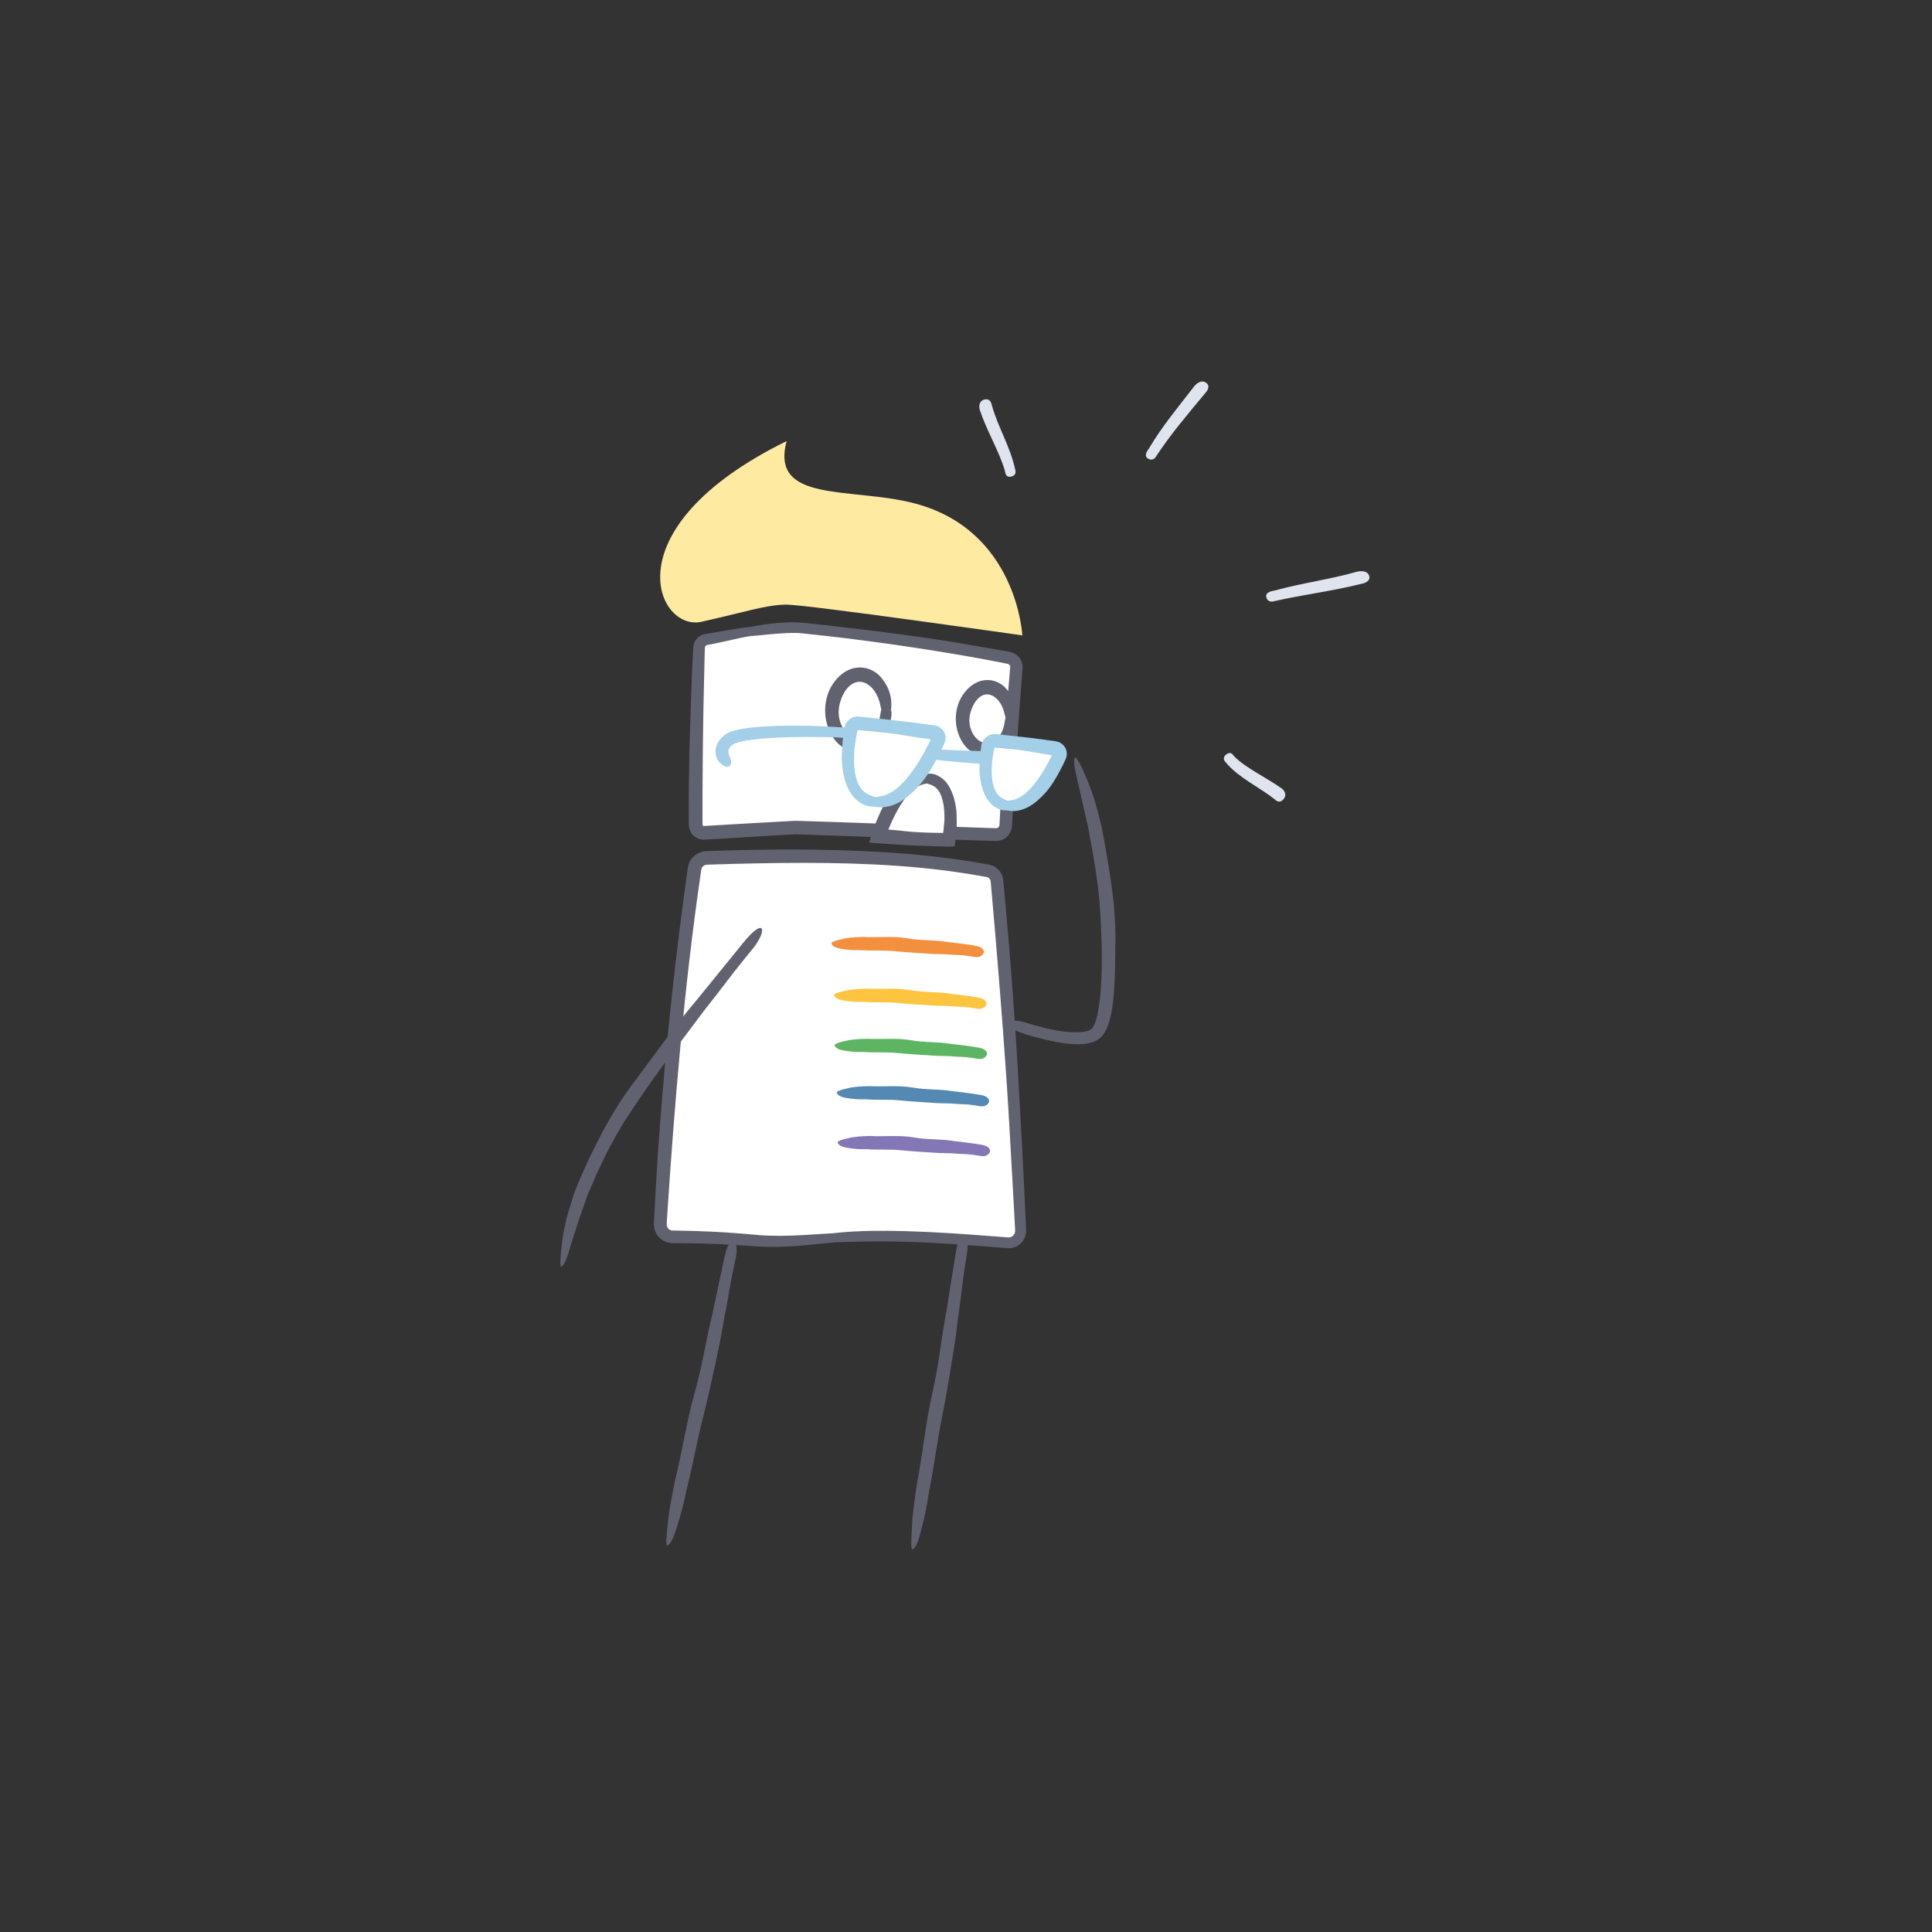 <?xml version="1.0" encoding="UTF-8"?><svg id="Layer_1" xmlns="http://www.w3.org/2000/svg" xmlns:xlink="http://www.w3.org/1999/xlink" viewBox="0 0 700 700"><rect x="0" y="0" width="700" height="700" fill="#333333" stroke="none"/><defs><style>.cls-1{fill:#fff;}.cls-2{fill:#a4cfe8;}.cls-3{fill:#ffeaa1;}.cls-4{fill:#dfe4ee;}.cls-5{fill:#61626f;}.cls-6{fill:#5db564;}.cls-7{fill:#fdc53f;}.cls-8{fill:#f2903f;}.cls-9{fill:#8577b5;}.cls-10{fill:#5489b3;}</style><symbol id="_d" viewBox="0 0 166.3 245.6"><g><g><path class="cls-1" d="M20.47,10.74c6.07-1.96,12.39-4.16,18.56-4.89,26.6-2.26,53.29-3.36,79.98-3.28,1.71,0,3.13,1.3,3.29,3,1.92,19.75,4.35,40.14,7.08,59.8,.25,1.78-.96,3.43-2.74,3.73-23.89,4.04-52.1,8.17-75.59,12.19-11.26,2.65-22.43,5.5-33.61,8.4-1.85,.48-3.73-.69-4.1-2.57C9.14,65.31,5.44,42.43,2.23,20.49c-.23-1.56,.69-3.06,2.17-3.6,5.47-1.97,10.42-4.34,16.07-6.16"/><path class="cls-5" d="M19.93,9.04c-2.57,.76-5.14,1.69-7.79,2.69-1.82,.69-3.7,1.4-5.6,2.12-.94,.34-1.89,.68-2.84,1.02-1.56,.52-2.92,1.85-3.43,3.48C0,19.15-.06,20.07,.06,20.86l.21,1.52c.14,1.01,.28,2.02,.41,3.01,.28,1.99,.56,3.95,.83,5.83,1.1,7.55,2.13,14,2.69,17.44,1.23,8.19,2.54,16.04,3.92,23.71,.68,3.84,1.4,7.63,2.12,11.4l.55,2.82,.14,.7,.03,.18,.05,.24c.05,.2,.09,.4,.17,.59,.26,.78,.71,1.51,1.28,2.11,1.14,1.2,2.79,1.86,4.44,1.77,.4-.02,.83-.1,1.19-.19l.69-.18,1.38-.35c7.36-1.86,14.71-3.73,22.23-5.63,1.88-.47,3.77-.94,5.67-1.41,.95-.24,1.91-.47,2.86-.71,.95-.26,1.95-.34,2.93-.52,3.94-.6,7.95-1.22,12.03-1.84,16.35-2.45,33.1-5.06,49.63-7.68,2.07-.33,4.13-.66,6.19-.98l3.08-.49,1.54-.25,.77-.12c.41-.07,.91-.2,1.34-.38,1.78-.72,3.16-2.31,3.61-4.18,.11-.46,.18-.94,.18-1.42,0-.24-.01-.47-.03-.71l-.03-.27-.03-.19-.21-1.53c-.27-2.04-.55-4.07-.82-6.1-1.07-8.1-2.07-16.08-2.98-23.84-.91-7.77-2.05-17.25-3.07-26.76l-.1-.89-.02-.22-.05-.36c-.03-.26-.11-.52-.17-.78-.31-1.03-.9-1.96-1.69-2.67-.79-.71-1.76-1.21-2.8-1.42-.26-.05-.52-.09-.78-.1l-.39-.02h-1.11c-2.37,.04-4.72,.06-7.01,.09-4.58,.08-8.94,.16-12.87,.22-4.36,.08-12.21,.37-20.93,.85-8.71,.46-18.29,1.11-26.12,1.68-4.35,.31-8.26,.63-11.77,.92-3.68,.39-6.71,1.18-9.29,1.87-3.86,1.07-7.15,2.32-9.98,3.41l1.08,3.35c3.56-.95,7.85-2.41,13.27-3.68,.82-.19,1.75-.38,2.8-.57,1.07-.18,2.16-.34,3.6-.44,2.81-.22,6.26-.49,10.58-.82,8.66-.64,21.67-1.38,33.17-1.77,11.5-.41,21.49-.5,24.09-.53,2.5,0,4.95,.02,7.37,.02,.61,0,1.21,0,1.81,.01h1.31c.06,.01,.11,.01,.17,.03,.44,.07,.83,.41,.97,.82,.47,4.53,.93,8.94,1.38,13.27,.97,8.99,2.01,17.65,3.11,26.29,.56,4.32,1.13,8.64,1.7,13,.29,2.18,.59,4.37,.89,6.57l.11,.83,.03,.2v.08c.02,.06,0,.11,0,.16-.02,.21-.08,.43-.2,.61-.12,.18-.28,.34-.47,.44-.22,.12-.26,.12-.97,.23-8.93,1.4-18.19,2.8-28.12,4.21-9.93,1.41-21.69,3.2-33.81,5.08-3.03,.47-6.08,.95-9.13,1.43-1.52,.25-3.05,.45-4.56,.75-1.5,.37-3,.74-4.48,1.11-5.96,1.48-11.82,2.94-17.4,4.33-2.79,.7-5.51,1.38-8.13,2.04-.66,.16-1.31,.33-1.95,.49l-.96,.24-.47,.12s-.06,.02-.08,.01c-.19,.03-.43-.08-.51-.25-.02-.04-.05-.08-.05-.13,0-.03,0,0-.02-.07l-.04-.22-.09-.44c-.11-.59-.23-1.18-.34-1.75-.22-1.15-.44-2.27-.64-3.36-.41-2.17-.79-4.2-1.14-6.07-1.36-7.48-2.24-12.33-2.38-13.08-.27-1.48-1.75-9.61-3.5-19.97-.86-5.18-1.81-10.91-2.76-16.63-.23-1.43-.46-2.86-.69-4.28l-.09-.53c-.01-.1-.02-.13-.02-.2,0-.12,.01-.24,.05-.36,.07-.23,.22-.45,.43-.6,.05-.04,.11-.07,.16-.1l.09-.04,.23-.09,1-.39c.66-.26,1.31-.53,1.95-.79,1.27-.54,2.51-1.06,3.72-1.57,3.13-1.38,6.1-2.66,8.99-3.68l-1.08-3.35Z"/></g><g><path class="cls-1" d="M94.72,232.03c20.95-5.54,43.7-8.15,65.39-10.37,2.81-.29,4.72-2.97,4.08-5.72-10.08-43.01-21.24-86.92-33.39-129.35-.57-1.99-2.39-3.39-4.46-3.39-31.89-.04-64.97,6.37-96.02,13.26-3,.66-6.88,1.52-10.35,2.36-2.18,.52-3.69,2.53-3.58,4.77,2.19,44.48,6.46,91.3,12.33,135.48,.35,2.64,2.84,4.46,5.46,3.98,10.15-1.87,20.39-3.32,30.66-4.35,10.73-1.08,19.48-3.91,29.88-6.66"/><path class="cls-5" d="M94.26,230.31c-3.6,.91-7.29,1.85-11.16,2.83-5.37,1.33-11.01,2.56-16.67,3.18-1.44,.14-2.88,.29-4.31,.43-1.45,.15-2.89,.31-4.32,.46-2.85,.32-5.65,.67-8.35,1.04-5.39,.74-10.38,1.55-14.63,2.31-.49,.09-1.18,.21-1.31,.22-.25,.01-.5-.01-.73-.07-.47-.12-.87-.39-1.16-.71-.28-.33-.47-.69-.54-1.06-.03-.11-.09-.56-.13-.88-.04-.34-.09-.66-.13-.97-2.87-23.28-5.27-44.75-7.3-66.26-2.02-21.51-3.66-43.07-4.65-66.5l-.02-.55v-.43c-.01-.18,.02-.35,.06-.52,.09-.34,.25-.65,.49-.91,.23-.26,.52-.47,.84-.59,.15-.08,1.12-.27,1.78-.42,2.87-.63,5.75-1.27,8.64-1.91,5.79-1.25,11.61-2.47,17.45-3.65,11.67-2.34,23.41-4.46,35.12-6.09,11.71-1.62,23.39-2.77,34.9-3.12,1.44-.06,2.87-.1,4.3-.1,1.36-.01,2.71-.02,4.06-.04,.56,.04,1.1,.37,1.4,.86,.08,.12,.14,.25,.19,.39l.04,.11,.07,.26,.15,.52,.58,2.06c1.54,5.48,3.06,10.91,4.57,16.26,2.97,10.71,6.59,23.8,10.11,36.93,3.51,13.13,6.92,26.28,9.58,37.08,1.49,6,4.16,16.79,7.14,28.78,.37,1.5,.73,3.02,1.11,4.55,.19,.77,.37,1.53,.56,2.3l.07,.29,.03,.18c.03,.1,.04,.21,.04,.31,.02,.21,0,.42-.04,.63-.16,.83-.79,1.58-1.6,1.86-.22,.08-.38,.11-.67,.15l-1.19,.13c-.79,.09-1.58,.17-2.37,.26-6.31,.69-12.46,1.4-18,2.09-12.31,1.53-22.13,3.16-29.45,4.65-5.49,1.1-10.35,2.36-14.53,3.64l.9,3.4c5.04-1.17,11.27-2.51,19.25-3.99,4.83-.88,12.1-2.15,24.33-3.67,3.06-.38,6.5-.79,10.21-1.2,3.76-.41,7.77-.84,11.92-1.29,1.44-.26,2.8-1.04,3.78-2.15,.97-1.12,1.59-2.57,1.64-4.08,.03-.38,0-.75-.04-1.12-.06-.36-.13-.78-.19-.98l-.36-1.54-.73-3.09c-.98-4.12-1.96-8.24-2.91-12.23-3.82-15.94-7.28-29.74-8.19-33.34-6.77-27.64-13.27-51.53-20.08-75.32l-.64-2.23-.32-1.12-.08-.28-.12-.38c-.09-.26-.2-.52-.32-.77-.97-2-2.99-3.44-5.22-3.68-.27-.04-.58-.04-.81-.05h-.59l-1.17,.02-2.35,.03c-1.57,0-3.13,.06-4.71,.12-6.28,.2-12.61,.63-19.04,1.25-12.85,1.21-26.07,3.17-40.13,5.63-7.03,1.23-14.68,2.73-22.7,4.41-4,.84-8.11,1.73-12.28,2.67-1.04,.23-2.09,.46-3.14,.7l-.79,.18c-.33,.08-.79,.21-1.17,.37-.78,.32-1.51,.78-2.14,1.35-1.26,1.14-2.12,2.72-2.35,4.43-.06,.42-.08,.85-.07,1.28l.04,.85,.08,1.63c.81,17.41,2.01,35.31,3.37,51.54,2.67,32.47,5.96,58.26,6.21,60.39,.14,1.06,.58,4.52,1.23,9.56,.34,2.52,.74,5.43,1.17,8.65,.11,.8,.22,1.62,.34,2.46l.09,.63c.04,.25,.1,.63,.19,.93,.17,.64,.43,1.27,.78,1.85,.7,1.16,1.73,2.13,2.98,2.75,1.24,.62,2.71,.88,4.12,.67,1.87-.34,3.78-.69,5.73-1.04,1.91-.32,3.86-.66,5.84-.99,3.95-.64,8.01-1.23,12.08-1.76,2.03-.27,4.07-.51,6.09-.74,2.02-.22,4.14-.48,6.15-.83,4.05-.67,7.93-1.59,11.55-2.56,4.73-1.3,9.2-2.68,13.46-3.9l-.9-3.41Z"/></g></g></symbol></defs><g><use width="166.3" height="245.6" transform="translate(254.81 215.17) rotate(10.73) scale(.95)" xlink:href="#_d"/><path class="cls-8" d="M306.48,339.95c2.77-.44,6.26-.49,6.5-.49,5.11,.31,10.49-.4,15.83,.52,5.32,.94,9.33,.45,14.65,1.35,.35,.04,1.68,.19,3.22,.36,1.54,.21,3.28,.41,4.44,.61,1.16,.18,1.85,.29,2.32,.36,5.09,.91,2.89,4.64-.22,4.08-.67-.13-1.58-.25-2.7-.43-2.03-.32-5.02-.31-6.15-.43-2.04-.24-5.03-.14-7.07-.28-4.1-.3-8.66-.5-13-.95-4.35-.45-8.03-.08-12.4-.39-.92,.02-3.45,.05-5.53-.26-2.31-.32-4.17-.62-4.9-1.71-.96-1.08,1.57-1.53,5.03-2.35Z"/><path class="cls-7" d="M307.43,358.7c2.77-.44,6.26-.49,6.5-.49,5.11,.31,10.49-.4,15.83,.52,5.32,.94,9.33,.45,14.65,1.35,.35,.04,1.68,.19,3.22,.36,1.54,.21,3.28,.41,4.44,.61,1.16,.18,1.85,.29,2.32,.36,5.09,.91,2.89,4.64-.22,4.08-.67-.13-1.58-.25-2.7-.43-2.03-.32-5.02-.31-6.15-.43-2.04-.24-5.03-.14-7.07-.28-4.1-.3-8.66-.5-13-.95-4.35-.45-8.03-.08-12.4-.39-.92,.02-3.45,.05-5.53-.26-2.31-.32-4.17-.62-4.9-1.71-.96-1.08,1.57-1.53,5.03-2.35Z"/><path class="cls-6" d="M307.62,376.85c2.77-.44,6.26-.49,6.5-.49,5.11,.31,10.49-.4,15.83,.52,5.32,.94,9.33,.45,14.65,1.35,.35,.04,1.68,.19,3.22,.36,1.54,.21,3.28,.41,4.44,.61,1.16,.18,1.85,.29,2.32,.36,5.09,.91,2.89,4.64-.22,4.08-.67-.13-1.58-.25-2.7-.43-2.03-.32-5.02-.31-6.15-.43-2.04-.24-5.03-.14-7.07-.28-4.1-.3-8.66-.5-13-.95-4.35-.45-8.03-.08-12.4-.39-.92,.02-3.45,.05-5.53-.26-2.31-.32-4.17-.62-4.9-1.71-.96-1.08,1.57-1.53,5.03-2.35Z"/><path class="cls-10" d="M308.39,394.01c2.77-.44,6.26-.49,6.5-.49,5.11,.31,10.49-.4,15.83,.52,5.32,.94,9.33,.45,14.65,1.35,.35,.04,1.68,.19,3.22,.36,1.54,.21,3.28,.41,4.44,.61,1.16,.18,1.85,.29,2.32,.36,5.09,.91,2.89,4.64-.22,4.08-.67-.13-1.58-.25-2.7-.43-2.03-.32-5.02-.31-6.15-.43-2.04-.24-5.03-.14-7.07-.28-4.1-.3-8.66-.5-13-.95-4.35-.45-8.03-.08-12.4-.39-.92,.02-3.45,.05-5.53-.26-2.31-.32-4.17-.62-4.9-1.71-.96-1.08,1.57-1.53,5.03-2.35Z"/><path class="cls-9" d="M308.73,412.07c2.77-.44,6.26-.49,6.5-.49,5.11,.31,10.49-.4,15.83,.52,5.32,.94,9.33,.45,14.65,1.35,.35,.04,1.68,.19,3.22,.36,1.54,.21,3.28,.41,4.44,.61,1.16,.18,1.85,.29,2.32,.36,5.09,.91,2.89,4.64-.22,4.08-.67-.13-1.58-.25-2.7-.43-2.03-.32-5.02-.31-6.15-.43-2.04-.24-5.03-.14-7.07-.28-4.1-.3-8.66-.5-13-.95-4.35-.45-8.03-.08-12.4-.39-.92,.02-3.45,.05-5.53-.26-2.31-.32-4.17-.62-4.9-1.71-.96-1.08,1.57-1.53,5.03-2.35Z"/><g><ellipse class="cls-1" cx="311.38" cy="257.08" rx="12.84" ry="9.67" transform="translate(52.79 567.21) rotate(-89.72)"/><path class="cls-5" d="M322.84,257.14c.04-.55,.11-1.11,.11-1.71,.06-1.67-.27-3.54-.84-5.11-.57-1.57-1.35-2.82-1.81-3.46-1.01-1.57-2.37-2.93-4.06-3.83-1.67-.91-3.64-1.32-5.54-1.15-1.91,.17-3.71,.91-5.21,1.98-1.5,1.08-2.73,2.45-3.76,3.99-2.07,3.11-2.93,6.91-2.74,10.58,.21,3.67,1.47,7.33,3.89,10.16,.6,.71,1.39,1.42,2.31,2.05,.95,.61,2.03,1.15,3.22,1.46,2.37,.66,4.9,.26,6.68-.47,1-.4,2.65-1.44,3.94-2.97,1.32-1.51,2.26-3.41,2.87-4.98,.67-1.75,.95-3.23,1.07-4.33,.12-.83,0-1.58-.14-2.22l-3.52-.02c-.09,.31-.17,.65-.23,1.04-.07,.38-.16,.8-.22,1.28-.12,.56-.23,1.44-.75,2.77-.48,1.34-1.6,3.21-2.97,4.28-1.34,1.16-2.78,1.33-3.12,1.41-1.39,.05-2.64-.3-3.74-1.02-1.1-.7-2.05-1.7-2.77-2.89-1.44-2.36-2.08-5.47-1.33-8.69,.17-.8,.46-1.64,.77-2.49,.35-.83,.77-1.67,1.27-2.44,1.03-1.51,2.4-2.69,3.72-3.08,2.67-.9,4.8,.91,4.92,1.02,.16,.12,1.13,.79,2.03,2.16,.48,.66,.88,1.49,1.26,2.35,.32,.88,.64,1.79,.79,2.65,.18,.55,.25,1.11,.37,1.64l3.52,.02Z"/></g><g><ellipse class="cls-1" cx="357.56" cy="260.08" rx="11.31" ry="8.51" transform="translate(95.74 616.38) rotate(-89.72)"/><path class="cls-5" d="M367.86,260.13c.04-.49,.11-.99,.12-1.52,.07-1.49-.21-3.17-.72-4.58-.5-1.41-1.21-2.54-1.62-3.11-.9-1.42-2.13-2.65-3.66-3.46-1.52-.83-3.31-1.2-5.04-1.03-1.73,.15-3.37,.84-4.72,1.8-1.35,.97-2.46,2.21-3.4,3.59-1.87,2.78-2.66,6.2-2.49,9.48,.18,3.3,1.32,6.58,3.5,9.14,1.06,1.28,2.86,2.6,5.03,3.17,2.16,.59,4.47,.22,6.08-.44,.91-.36,2.4-1.32,3.55-2.7,1.18-1.36,2.02-3.07,2.56-4.48,.6-1.57,.85-2.89,.96-3.87,.11-.74,0-1.41-.15-1.98l-3.52-.02c-.17,.54-.3,1.19-.42,2-.1,.49-.2,1.24-.65,2.39-.41,1.15-1.38,2.76-2.55,3.67-1.14,.99-2.34,1.12-2.62,1.19-1.16,.02-2.2-.26-3.12-.87-.93-.59-1.75-1.43-2.36-2.46-1.24-2.02-1.8-4.72-1.1-7.49,.16-.69,.42-1.4,.69-2.13,.31-.71,.67-1.42,1.1-2.07,.88-1.28,2.04-2.25,3.1-2.56,2.14-.73,3.9,.72,4.02,.82,.13,.09,.95,.65,1.74,1.8,.41,.55,.77,1.27,1.1,2,.29,.75,.57,1.54,.72,2.28,.17,.48,.24,.96,.35,1.42l3.52,.02Z"/></g><path class="cls-5" d="M242.28,549.05c.81-5.62,2.28-12.55,2.38-13.01,2.52-10.09,4.05-20.86,7.02-31.34,2.97-10.47,3.92-18.48,6.53-29.03,.29-1.39,2.25-10.62,3.23-15.24,.49-2.31,.78-3.7,.98-4.62,2.15-10.16,5.54-6.55,4.17-.08l-1.18,5.54c-.88,4.16-1.79,10.24-2.28,12.55-.88,4.16-1.79,10.24-2.68,14.4-1.76,8.32-3.72,17.55-5.94,26.25s-3.43,16.17-5.65,24.87c-.39,1.85-1.47,6.93-2.71,11.01-1.34,4.54-2.48,8.16-3.86,9.32-1.47,1.62-.76-3.54-.01-10.62Z"/><path class="cls-5" d="M330.59,550.24c.54-5.77,1.68-12.9,1.75-13.38,2.03-10.41,3.04-21.47,5.51-32.29s3.03-19.03,5.13-29.91c.23-1.43,1.74-10.94,2.5-15.7,.38-2.38,.61-3.81,.76-4.76,1.66-10.47,5.22-6.97,4.16-.31-.23,1.43-.53,3.33-.91,5.71-.68,4.28-1.3,10.52-1.68,12.9-.68,4.28-1.3,10.52-1.98,14.81-1.36,8.56-2.87,18.08-4.68,27.06-1.8,8.98-2.65,16.65-4.45,25.63-.3,1.9-1.13,7.14-2.18,11.36-1.12,4.7-2.09,8.45-3.41,9.7-1.4,1.73-.93-3.56-.52-10.81Z"/><g><path class="cls-1" d="M335.94,282.17c11.52,.7,7.58,21.8,7.58,21.8l-25.52-.84s6.42-21.66,17.94-20.95"/><path class="cls-5" d="M336.05,280.38c-.67-.07-1.37-.15-2.11-.09-2.09,.05-4.26,1-5.81,2.06-1.58,1.07-2.65,2.22-3.22,2.82-2.76,2.81-4.45,5.9-5.9,8.99-.36,.78-.7,1.56-1.03,2.35l-.49,1.19-.58,1.47c-.55,1.43-1.02,2.87-1.47,4.31l-.35,1.1-.18,.56c-.08,.13,.05,.11,.14,.12l.28,.03c.75,.08,1.5,.15,2.26,.23,2.41,.16,4.85,.32,7.3,.48,1.81,.1,3.62,.19,5.42,.29,3.6,.17,7.16,.28,10.53,.39l2.58,.07c.44,0,.89-.02,1.35-.03l.69-.02h.35c.07-.07,.05-.23,.08-.34,.15-.95,.32-1.9,.44-2.89,.07-.49,.11-.99,.16-1.48l.03-.36v-.2l.04-.41c.12-2.17,.1-4.34,.03-6.14-.03-1-.22-2.8-.71-4.82-.48-2.01-1.34-4.24-2.55-5.94-1.32-1.92-3.13-3.02-4.48-3.48-.51-.2-1.02-.25-1.48-.33-.47-.01-.9,0-1.3,.05l-.21,3.51c.62,.23,1.35,.41,2.13,.79,.46,.26,1.18,.6,2.03,1.79,.89,1.14,1.67,3.55,1.94,5.83,.3,2.28,.24,4.35,.23,4.88-.12,1.89-.44,4.59-.44,4.45-.01,.05,0,.14-.04,.17h-.54c-.87-.01-1.73-.03-2.59-.04-3.74-.08-7.49-.2-11.78-.71-1.07-.13-2.25-.24-3.48-.34l-.94-.07-.44-.03-.02-.02s-.04-.04-.05-.06c-.02-.03,.05-.08,.06-.08-.19,.5,.51-1.26,.94-2.21,1.87-4.33,3.92-7.33,4.08-7.56,.16-.24,1.04-1.64,2.37-3.11,1.33-1.48,3.18-2.82,4.87-3.29l.83-.24,.83-.13,.22-3.52Z"/></g><path class="cls-5" d="M395.35,286.24c2.35,6.52,4.13,14.97,4.23,15.53,1.12,6.22,2.26,12.57,3.14,19.04,.89,6.46,1.47,13.06,1.42,19.67-.09,6.61-.07,12.35-.46,18.14-.2,2.89-.48,5.8-1.11,8.83-.19,.76-.31,1.52-.57,2.3l-.35,1.17c-.14,.4-.3,.8-.46,1.2-.14,.4-.34,.81-.56,1.22-.22,.41-.4,.82-.73,1.23-.51,.81-1.42,1.72-2.37,2.25-.49,.3-1.72,.92-3.32,1.22-1.6,.33-3.54,.4-5.53,.27-4-.24-8.25-1.21-11.06-1.91-2.8-.71-4.45-1.2-5.56-1.53-12.02-3.74-7.43-6.57,.08-4.21,1.61,.49,3.77,1.12,6.47,1.81,2.43,.61,5.44,1.17,8.13,1.4,1.34,.12,2.61,.16,3.67,.13,1.06-.04,1.91-.13,2.49-.22,1.05-.14,2.09-.53,2.65-1.03,.46-.45,1.11-1.58,1.48-2.9,.84-2.59,1.19-5.63,1.5-8.04,.55-4.89,.72-10.19,.67-15.57-.04-5.38-.27-10.85-.59-16.18-.67-10.68-2.39-19.55-4.3-30.06l-3-13.16c-1.23-5.5-2.47-9.83-2.05-11.83,.12-1.27,.81-.47,1.94,1.63,1.12,2.11,2.61,5.55,4.16,9.6Z"/><path class="cls-5" d="M204.5,445.07c.19-.9,.39-1.83,.59-2.77,.2-.94,.41-1.88,.71-2.79,.57-1.82,1.12-3.6,1.61-5.17,.25-.79,.49-1.52,.7-2.19,.23-.66,.48-1.23,.67-1.73,.4-.99,.65-1.63,.71-1.77,5.3-12.37,11.58-25.06,19.98-36.27,2.13-2.77,4.07-5.39,5.91-7.94,1.9-2.5,3.67-4.95,5.46-7.39,1.83-2.41,3.66-4.81,5.55-7.31,1.95-2.45,3.97-4.99,6.22-7.64,1.14-1.4,8.74-10.75,12.54-15.43,1.9-2.33,3.03-3.73,3.79-4.67,8.26-10.31,9.2-5,3.91,1.61-1.14,1.4-2.66,3.28-4.56,5.62-3.42,4.21-8.09,10.5-9.97,12.84-1.71,2.1-3.71,4.73-5.68,7.38-1.98,2.64-3.96,5.28-5.57,7.43-6.57,8.54-13.54,18.24-19.71,27.72-3.12,4.73-5.58,9.32-7.95,13.95-1.12,2.35-2.23,4.69-3.37,7.09-1.02,2.45-2.08,4.94-3.22,7.52-.43,1.11-1.09,3.23-1.97,5.67-.41,1.23-.96,2.52-1.35,3.86-.4,1.34-.82,2.69-1.25,3.96-.47,1.42-.91,2.76-1.32,4.01-.34,1.27-.67,2.44-1,3.47-.66,2.08-1.33,3.64-2.04,4.45-.77,1.11-.94,.02-.81-2.51,.15-2.52,.47-6.51,1.39-11.03Z"/><g><g><path class="cls-1" d="M316.67,290.45c-12.12-1.61-9.31-20.25-8.06-26.34,.22-1.09,1.24-1.83,2.35-1.71l27.37,2.85c1.47,.15,2.36,1.69,1.76,3.04-3.02,6.78-11.79,23.7-23.42,22.16"/><path class="cls-2" d="M316.44,292.22l1.22,.2c.42,.03,.85,.05,1.29,.08,1.23,0,2.52-.18,3.75-.53,1.22-.36,2.36-.89,3.36-1.44,1.99-1.15,3.41-2.42,4.14-3.1,3.61-3.15,5.97-6.75,8.07-10.37,1.04-1.83,1.99-3.69,2.92-5.61,.24-.51,.48-1.02,.73-1.54l.53-1.32c.12-.44,.18-.9,.17-1.36-.04-1.84-1.31-3.62-3.18-4.21-.28-.11-.6-.15-.9-.21-2.27-.3-4.57-.61-6.88-.92-2.18-.26-4.36-.52-6.53-.78-4.35-.47-8.63-.93-12.7-1.37-.32-.03-.66-.07-1-.1-.55-.05-1.1-.06-1.64,.06-1.08,.22-2.12,.82-2.84,1.73-.36,.45-.65,.98-.83,1.55-.08,.29-.13,.59-.2,.89-.03,.13-.08,.35-.08,.4l-.04,.24c-.1,.65-.19,1.31-.27,1.97-.33,2.64-.48,5.29-.53,7.5-.02,1.22,.04,3.44,.49,5.92,.42,2.47,1.3,5.24,2.65,7.33,1.45,2.36,3.5,3.77,5.05,4.4,1.18,.53,2.32,.61,3.26,.6l.46-3.48c-.8-.29-1.74-.58-2.76-1.16-.61-.37-1.55-.91-2.57-2.51-.51-.8-1.02-1.94-1.38-3.27-.37-1.33-.59-2.83-.69-4.26-.21-2.88,.02-5.45,.07-6.11,.15-1.27,.33-2.51,.52-3.7l.31-1.77,.16-.83c.02-.08,.03-.15,.05-.22,.05-.15,.17-.26,.3-.32,.07-.03,.14-.05,.22-.05h.11l.21,.02c1.16,.11,2.32,.22,3.47,.32,4.61,.43,9.22,.91,14.48,1.83,1.16,.2,2.43,.4,3.79,.6,1.24,.17,2.57,.35,4,.55,.04,.03,.04,.08,.01,.1h-.02v.02l-.05,.1-.78,1.61c-1.05,2.12-2.15,4.11-3.19,5.8-2.06,3.4-3.86,5.58-4.04,5.8-.23,.29-1.49,1.94-3.35,3.63-1.85,1.71-4.41,3.22-6.68,3.58-.74,.19-1.47,.23-2.19,.25l-.46,3.49Z"/></g><g><path class="cls-1" d="M364.94,291.84c-9.75-1.29-7.77-15.97-6.71-21.32,.22-1.1,1.24-1.85,2.35-1.74l21.66,2.26c1.47,.15,2.37,1.7,1.75,3.05-2.68,5.86-9.76,18.98-19.06,17.75"/><path class="cls-2" d="M364.71,293.61c.67,.1,1.37,.2,2.11,.26,2.1,.06,4.33-.68,6.01-1.61,.81-.5,1.58-.96,2.13-1.44,.58-.46,1.06-.84,1.34-1.14,3.03-2.59,5-5.57,6.72-8.56,.85-1.51,1.65-3.04,2.41-4.62l.29-.61c.16-.36,.35-.71,.48-1.07,.28-.71,.38-1.46,.3-2.21-.17-1.49-1.12-2.9-2.55-3.59-.46-.23-.96-.37-1.5-.46-1.85-.26-3.72-.51-5.59-.77-1.75-.21-3.49-.43-5.23-.64-3.48-.38-6.91-.75-10.16-1.1-1.17-.18-2.47-.08-3.6,.62-1.12,.67-2.03,1.86-2.29,3.33-.13,.75-.15,.94-.2,1.31l-.12,1.04c-.07,.7-.14,1.4-.19,2.09-.1,1.38-.15,2.73-.18,3.92-.02,1.01,.07,2.85,.45,4.91,.37,2.06,1.14,4.37,2.28,6.14,1.23,2,2.99,3.19,4.32,3.73,1,.45,1.97,.5,2.77,.46l.46-3.48c-.63-.26-1.34-.51-2.13-.95-.46-.29-1.19-.68-1.99-1.93-.4-.62-.81-1.52-1.1-2.57-.29-1.06-.47-2.26-.56-3.42-.18-2.32,0-4.41,.04-4.95,.11-.9,.24-1.78,.37-2.63l.21-1.26,.18-.99c.02-.2,.14-.38,.31-.47,.09-.05,.18-.07,.28-.06h.15l.5,.05c1.49,.14,2.96,.28,4.45,.42,2.98,.3,6.02,.68,9.38,1.32,.89,.17,1.84,.33,2.88,.5,.52,.08,1.06,.16,1.62,.24l.86,.12,.44,.06s.02,.01,.03,.02c.04,.03,.04,.08,.02,.1,0,.01-.02,.02-.03,.02,0,0,0,0,0,0l-.3,.6c-.88,1.76-1.78,3.43-2.65,4.84-1.7,2.86-3.22,4.65-3.35,4.85-.19,.22-1.19,1.57-2.67,2.91-1.47,1.37-3.46,2.59-5.23,2.91-.29,.12-.57,.13-.86,.16-.29,.04-.58,.07-.86,.11l-.46,3.49Z"/></g><g><line class="cls-1" x1="337.68" y1="273.22" x2="357.64" y2="274.64"/><path class="cls-2" d="M357.61,274.96c.14-2.21-1.25-2.78-1.98-2.81-5.25-.2-10.71-.38-15.95-.58-.34-.01-1.86-.68-1.99,1.55-.13,2.23,1.18,2.1,1.18,2.1,5.71,.82,10.65,.98,16.81,1.61,0,0,1.78,.52,1.93-1.87Z"/></g><path class="cls-2" d="M264.7,277.11c.49-.98,.07-2.01-.33-2.97-.19-.48-.35-.92-.43-1.26-.03-.34-.09-.55-.05-.73,.02-.32,.09-.74,.5-1.25,.13-.25,.42-.5,.64-.76l.18-.19s.08-.05,.12-.07c.07-.05,.13-.12,.29-.19,1.08-.6,2.89-1.04,4.59-1.34,3.5-.6,7.18-.88,10.87-1.07,7.38-.36,14.84-.31,22.13-.12,.95,.02,5.25,.78,5.31-1.44,.05-2.24-3.61-2.19-3.61-2.19-8.06-.54-15.56-.74-23.27-.53-3.86,.13-7.75,.31-11.87,.93-2.08,.37-4.13,.63-6.62,1.94-.33,.21-.67,.47-.99,.72l-.68,.69c-.46,.42-.86,1.05-1.27,1.62-.18,.34-.35,.69-.51,1.05-.16,.35-.24,.79-.35,1.19-.11,.4-.08,.86-.1,1.3,0,.44,.1,.87,.18,1.3,0,0,.11,.49,.4,1.16,.32,.63,.84,1.4,1.48,1.91,1.27,1.08,2.86,1.38,3.41,.32Z"/></g><path class="cls-3" d="M370.41,230.21s-1.86-38.18-39.18-47.87c-22.89-5.94-52.3,.09-46.22-22.53-64.36,31.69-46.93,69.04-30.9,65.48,16.03-3.56,23.56-6.22,30.9-6.22s85.4,11.14,85.4,11.14Z"/></g><g><path class="cls-4" d="M356.72,144.75c-2.15,.5-2.07,2.8-1.69,3.88,2.59,7.73,6.88,14.64,9.03,21.81,.17,.47,.11,2.72,2.3,2.24,1.09-.24,1.47-.84,1.57-1.39,.1-.55-.07-1.02-.07-1.02-1.9-8.74-6.15-15.1-8.53-23.54,0,0-.11-.64-.45-1.2-.35-.56-1-1.06-2.16-.78Z"/><path class="cls-4" d="M437.05,138.72c-1.77-1.32-3.64,.31-4.41,1.3-5.48,7.14-11.67,14.47-16.37,22.51-.32,.5-2.19,2.66-.2,3.69,1.99,1.03,2.87-.97,2.87-.97,5.36-8.1,10.87-14.52,17.76-22.84,0,0,2.27-2.26,.36-3.69Z"/><path class="cls-4" d="M496.08,208.64c-.7-2.1-3.36-1.79-4.67-1.43-9.38,2.67-19.74,4.04-29.53,6.74-.63,.15-3.72,.46-3.03,2.58,.69,2.13,2.95,1.26,2.95,1.26,5.24-1.18,10.19-2.03,15.29-2.95,5.1-.92,10.37-1.85,16.21-3.32,0,0,.88-.12,1.67-.57,.79-.44,1.48-1.17,1.1-2.31Z"/><path class="cls-4" d="M465,289.59c1.48-1.65,.22-3.34-.62-3.92-2.98-2.11-6.09-3.86-9.08-5.68-2.97-1.82-5.88-3.69-8.13-5.95-.34-.29-1.01-2.03-2.82-.73-.9,.66-1.02,1.33-.89,1.85,.06,.26,.18,.47,.28,.62,.11,.14,.2,.22,.2,.22,1.3,1.64,2.77,2.96,4.24,4.15,1.48,1.18,2.99,2.24,4.52,3.25,3.04,2.02,6.23,3.88,9.26,6.31,0,0,.4,.41,.94,.62,.55,.2,1.31,.18,2.1-.71Z"/></g></svg>